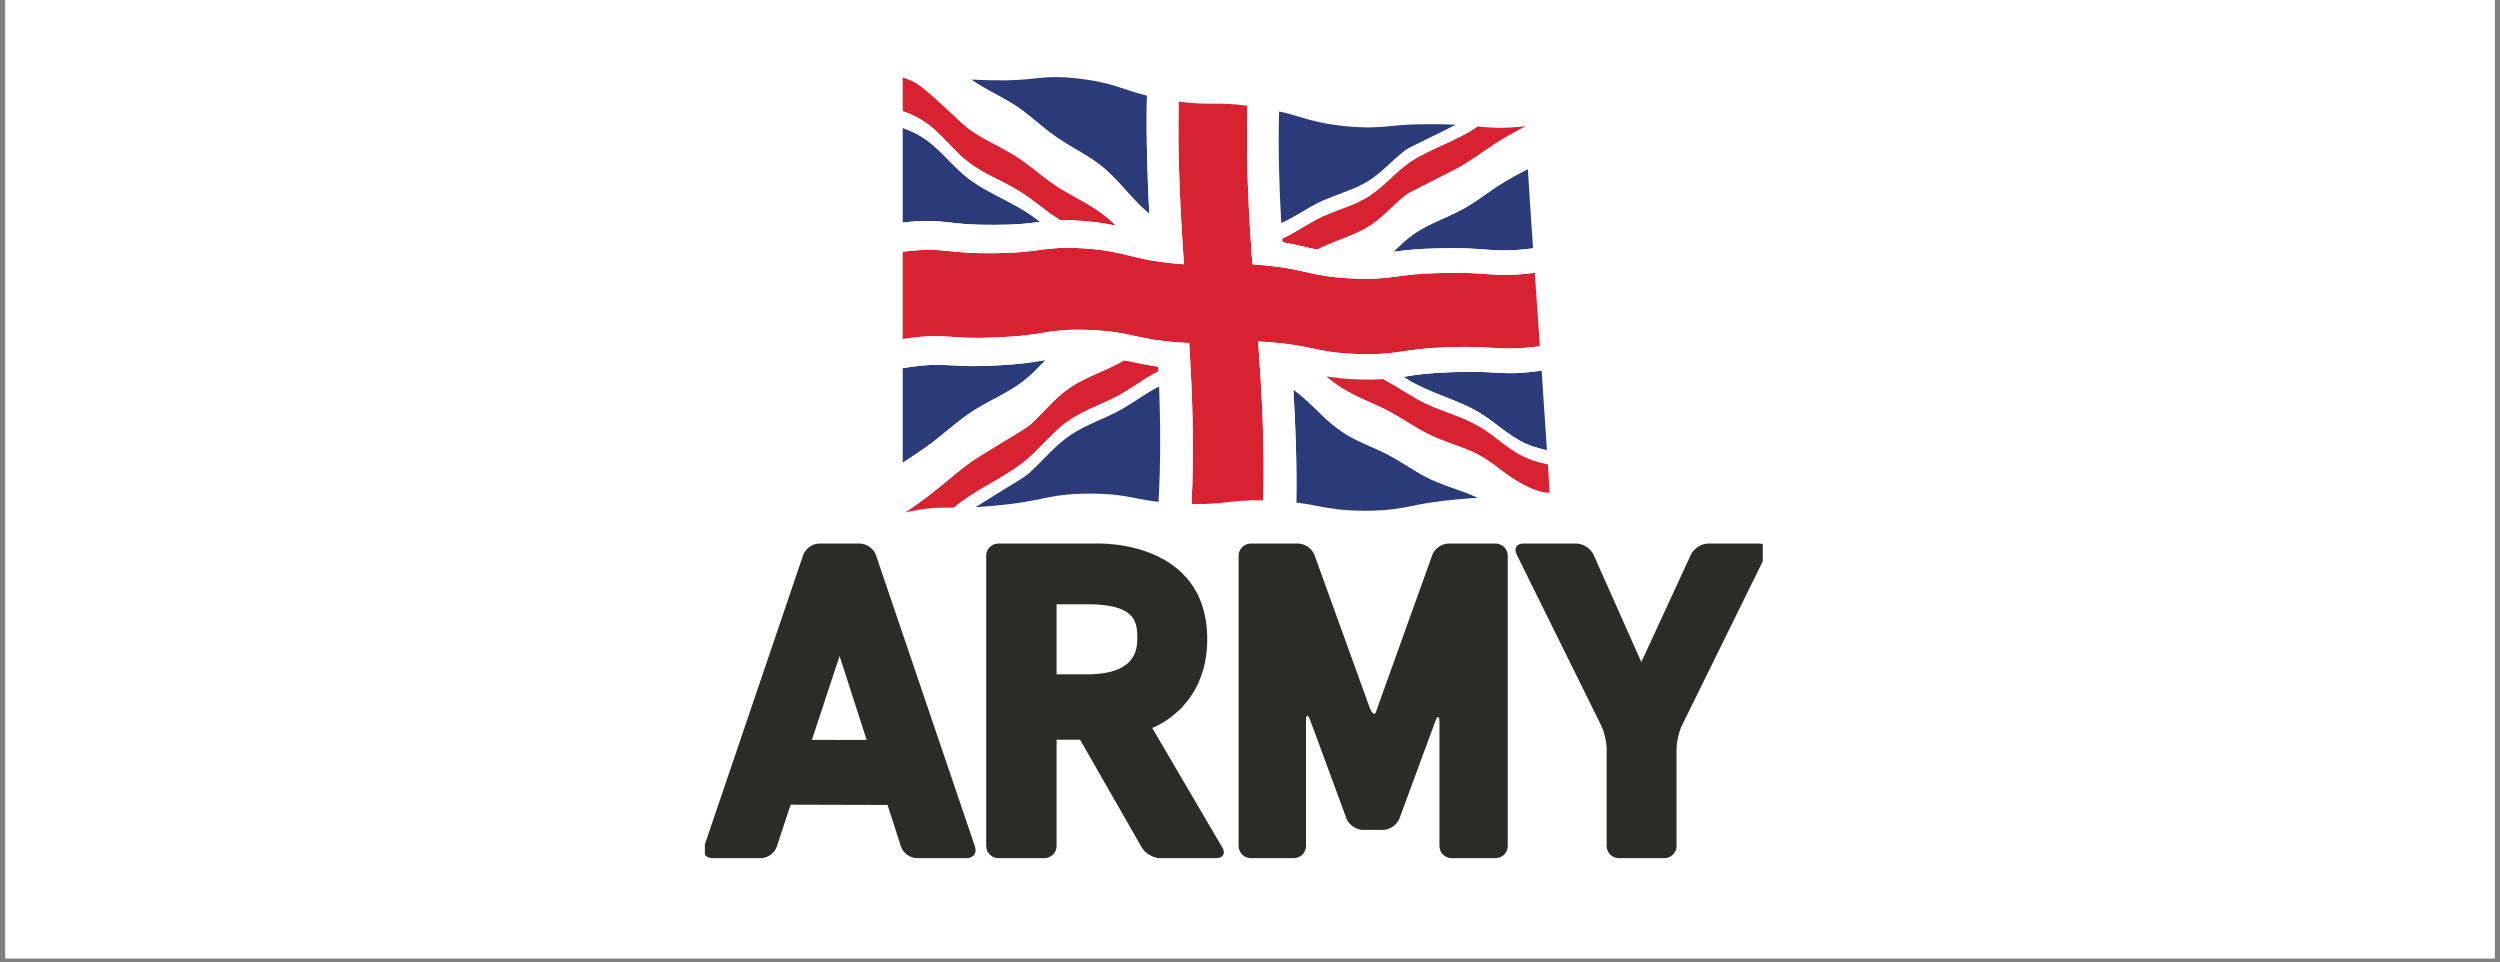 <svg xmlns="http://www.w3.org/2000/svg" xmlns:xlink="http://www.w3.org/1999/xlink" width="200" zoomAndPan="magnify" viewBox="0 0 150 57.75" height="77" preserveAspectRatio="xMidYMid meet" version="1.2"><rect x="0" y="0" width="150" height="57.75" fill="#808080" stroke="none"/><defs><clipPath id="4dbc54f217"><path d="M 0.324 0 L 149.676 0 L 149.676 57.5 L 0.324 57.5 Z M 0.324 0 "/></clipPath><clipPath id="a52c8229e2"><path d="M 65 51 L 82 51 L 82 51.527 L 65 51.527 Z M 65 51 "/></clipPath><clipPath id="35f941f842"><path d="M 65 4.48 L 82 4.48 L 82 5 L 65 5 Z M 65 4.48 "/></clipPath><clipPath id="2810f5f2a0"><path d="M 74 32 L 91 32 L 91 51.527 L 74 51.527 Z M 74 32 "/></clipPath><clipPath id="3e9593cc32"><path d="M 90 32 L 105.766 32 L 105.766 51.527 L 90 51.527 Z M 90 32 "/></clipPath><clipPath id="e483f2c8b6"><path d="M 59 32 L 74 32 L 74 51.527 L 59 51.527 Z M 59 32 "/></clipPath><clipPath id="b78174012e"><path d="M 42.293 32 L 59 32 L 59 51.527 L 42.293 51.527 Z M 42.293 32 "/></clipPath><clipPath id="218176c803"><path d="M 58 4.48 L 69 4.48 L 69 13 L 58 13 Z M 58 4.48 "/></clipPath><clipPath id="2dfe8a3e6d"><path d="M 54.164 4.629 L 54.164 30.785 C 55.574 30.449 56.293 30.457 56.98 30.457 C 57.668 30.465 58.375 30.469 59.773 30.332 C 61.172 30.199 61.887 30.051 62.578 29.906 C 63.27 29.766 63.988 29.621 65.375 29.617 C 66.762 29.617 67.457 29.754 68.129 29.887 C 68.801 30.016 69.492 30.156 70.867 30.219 C 72.242 30.285 72.949 30.207 73.629 30.133 C 74.312 30.055 75.016 29.977 76.395 30.047 C 77.777 30.109 78.477 30.25 79.156 30.383 C 79.836 30.508 80.539 30.645 81.922 30.645 C 83.309 30.641 84.012 30.496 84.691 30.363 C 85.371 30.223 86.07 30.086 87.453 29.961 C 88.836 29.832 89.543 29.836 90.227 29.84 C 90.91 29.84 91.613 29.836 92.98 29.547 C 92.59 22.957 91.875 14.156 91.531 7.57 C 90.172 7.73 89.48 7.66 88.812 7.602 C 88.141 7.531 87.449 7.461 86.098 7.453 C 84.746 7.438 84.059 7.5 83.398 7.57 C 82.738 7.633 82.055 7.699 80.723 7.57 C 79.391 7.438 78.719 7.234 78.07 7.043 C 77.418 6.848 76.746 6.641 75.422 6.43 C 74.098 6.219 73.418 6.215 72.766 6.219 C 72.113 6.219 71.441 6.223 70.121 6 C 68.801 5.781 68.129 5.555 67.48 5.34 C 66.832 5.125 66.16 4.895 64.824 4.727 C 63.492 4.566 62.812 4.633 62.156 4.699 C 61.5 4.773 60.824 4.844 59.496 4.816 C 58.168 4.797 57.492 4.707 56.836 4.617 C 56.461 4.574 56.078 4.527 55.574 4.527 C 55.191 4.527 54.738 4.555 54.164 4.629 "/></clipPath><clipPath id="621904f4ed"><path d="M 54 21 L 63 21 L 63 28 L 54 28 Z M 54 21 "/></clipPath><clipPath id="042b3d5c67"><path d="M 54.164 4.629 L 54.164 30.785 C 55.574 30.449 56.293 30.457 56.98 30.457 C 57.668 30.465 58.375 30.469 59.773 30.332 C 61.172 30.199 61.887 30.051 62.578 29.906 C 63.27 29.766 63.988 29.621 65.375 29.617 C 66.762 29.617 67.457 29.754 68.129 29.887 C 68.801 30.016 69.492 30.156 70.867 30.219 C 72.242 30.285 72.949 30.207 73.629 30.133 C 74.312 30.055 75.016 29.977 76.395 30.047 C 77.777 30.109 78.477 30.25 79.156 30.383 C 79.836 30.508 80.539 30.645 81.922 30.645 C 83.309 30.641 84.012 30.496 84.691 30.363 C 85.371 30.223 86.07 30.086 87.453 29.961 C 88.836 29.832 89.543 29.836 90.227 29.84 C 90.91 29.84 91.613 29.836 92.98 29.547 C 92.59 22.957 91.875 14.156 91.531 7.57 C 90.172 7.73 89.48 7.66 88.812 7.602 C 88.141 7.531 87.449 7.461 86.098 7.453 C 84.746 7.438 84.059 7.5 83.398 7.57 C 82.738 7.633 82.055 7.699 80.723 7.57 C 79.391 7.438 78.719 7.234 78.07 7.043 C 77.418 6.848 76.746 6.641 75.422 6.43 C 74.098 6.219 73.418 6.215 72.766 6.219 C 72.113 6.219 71.441 6.223 70.121 6 C 68.801 5.781 68.129 5.555 67.48 5.34 C 66.832 5.125 66.16 4.895 64.824 4.727 C 63.492 4.566 62.812 4.633 62.156 4.699 C 61.5 4.773 60.824 4.844 59.496 4.816 C 58.168 4.797 57.492 4.707 56.836 4.617 C 56.461 4.574 56.078 4.527 55.574 4.527 C 55.191 4.527 54.738 4.555 54.164 4.629 "/></clipPath><clipPath id="4f1e21f47b"><path d="M 54 7 L 63 7 L 63 14 L 54 14 Z M 54 7 "/></clipPath><clipPath id="c2647e0de5"><path d="M 54.164 4.629 L 54.164 30.785 C 55.574 30.449 56.293 30.457 56.98 30.457 C 57.668 30.465 58.375 30.469 59.773 30.332 C 61.172 30.199 61.887 30.051 62.578 29.906 C 63.27 29.766 63.988 29.621 65.375 29.617 C 66.762 29.617 67.457 29.754 68.129 29.887 C 68.801 30.016 69.492 30.156 70.867 30.219 C 72.242 30.285 72.949 30.207 73.629 30.133 C 74.312 30.055 75.016 29.977 76.395 30.047 C 77.777 30.109 78.477 30.25 79.156 30.383 C 79.836 30.508 80.539 30.645 81.922 30.645 C 83.309 30.641 84.012 30.496 84.691 30.363 C 85.371 30.223 86.07 30.086 87.453 29.961 C 88.836 29.832 89.543 29.836 90.227 29.84 C 90.91 29.84 91.613 29.836 92.98 29.547 C 92.59 22.957 91.875 14.156 91.531 7.57 C 90.172 7.73 89.48 7.66 88.812 7.602 C 88.141 7.531 87.449 7.461 86.098 7.453 C 84.746 7.438 84.059 7.5 83.398 7.57 C 82.738 7.633 82.055 7.699 80.723 7.57 C 79.391 7.438 78.719 7.234 78.07 7.043 C 77.418 6.848 76.746 6.641 75.422 6.43 C 74.098 6.219 73.418 6.215 72.766 6.219 C 72.113 6.219 71.441 6.223 70.121 6 C 68.801 5.781 68.129 5.555 67.48 5.34 C 66.832 5.125 66.16 4.895 64.824 4.727 C 63.492 4.566 62.812 4.633 62.156 4.699 C 61.5 4.773 60.824 4.844 59.496 4.816 C 58.168 4.797 57.492 4.707 56.836 4.617 C 56.461 4.574 56.078 4.527 55.574 4.527 C 55.191 4.527 54.738 4.555 54.164 4.629 "/></clipPath><clipPath id="214d3c5938"><path d="M 84 22 L 93 22 L 93 28 L 84 28 Z M 84 22 "/></clipPath><clipPath id="9603555967"><path d="M 54.164 4.629 L 54.164 30.785 C 55.574 30.449 56.293 30.457 56.98 30.457 C 57.668 30.465 58.375 30.469 59.773 30.332 C 61.172 30.199 61.887 30.051 62.578 29.906 C 63.27 29.766 63.988 29.621 65.375 29.617 C 66.762 29.617 67.457 29.754 68.129 29.887 C 68.801 30.016 69.492 30.156 70.867 30.219 C 72.242 30.285 72.949 30.207 73.629 30.133 C 74.312 30.055 75.016 29.977 76.395 30.047 C 77.777 30.109 78.477 30.25 79.156 30.383 C 79.836 30.508 80.539 30.645 81.922 30.645 C 83.309 30.641 84.012 30.496 84.691 30.363 C 85.371 30.223 86.07 30.086 87.453 29.961 C 88.836 29.832 89.543 29.836 90.227 29.84 C 90.91 29.84 91.613 29.836 92.98 29.547 C 92.59 22.957 91.875 14.156 91.531 7.57 C 90.172 7.73 89.48 7.66 88.812 7.602 C 88.141 7.531 87.449 7.461 86.098 7.453 C 84.746 7.438 84.059 7.5 83.398 7.57 C 82.738 7.633 82.055 7.699 80.723 7.57 C 79.391 7.438 78.719 7.234 78.07 7.043 C 77.418 6.848 76.746 6.641 75.422 6.43 C 74.098 6.219 73.418 6.215 72.766 6.219 C 72.113 6.219 71.441 6.223 70.121 6 C 68.801 5.781 68.129 5.555 67.48 5.34 C 66.832 5.125 66.16 4.895 64.824 4.727 C 63.492 4.566 62.812 4.633 62.156 4.699 C 61.5 4.773 60.824 4.844 59.496 4.816 C 58.168 4.797 57.492 4.707 56.836 4.617 C 56.461 4.574 56.078 4.527 55.574 4.527 C 55.191 4.527 54.738 4.555 54.164 4.629 "/></clipPath><clipPath id="4e46abbb6c"><path d="M 83 10 L 92 10 L 92 16 L 83 16 Z M 83 10 "/></clipPath><clipPath id="478e50dea2"><path d="M 54.164 4.629 L 54.164 30.785 C 55.574 30.449 56.293 30.457 56.98 30.457 C 57.668 30.465 58.375 30.469 59.773 30.332 C 61.172 30.199 61.887 30.051 62.578 29.906 C 63.27 29.766 63.988 29.621 65.375 29.617 C 66.762 29.617 67.457 29.754 68.129 29.887 C 68.801 30.016 69.492 30.156 70.867 30.219 C 72.242 30.285 72.949 30.207 73.629 30.133 C 74.312 30.055 75.016 29.977 76.395 30.047 C 77.777 30.109 78.477 30.25 79.156 30.383 C 79.836 30.508 80.539 30.645 81.922 30.645 C 83.309 30.641 84.012 30.496 84.691 30.363 C 85.371 30.223 86.07 30.086 87.453 29.961 C 88.836 29.832 89.543 29.836 90.227 29.84 C 90.91 29.84 91.613 29.836 92.98 29.547 C 92.59 22.957 91.875 14.156 91.531 7.57 C 90.172 7.73 89.48 7.66 88.812 7.602 C 88.141 7.531 87.449 7.461 86.098 7.453 C 84.746 7.438 84.059 7.5 83.398 7.57 C 82.738 7.633 82.055 7.699 80.723 7.57 C 79.391 7.438 78.719 7.234 78.07 7.043 C 77.418 6.848 76.746 6.641 75.422 6.43 C 74.098 6.219 73.418 6.215 72.766 6.219 C 72.113 6.219 71.441 6.223 70.121 6 C 68.801 5.781 68.129 5.555 67.48 5.34 C 66.832 5.125 66.16 4.895 64.824 4.727 C 63.492 4.566 62.812 4.633 62.156 4.699 C 61.5 4.773 60.824 4.844 59.496 4.816 C 58.168 4.797 57.492 4.707 56.836 4.617 C 56.461 4.574 56.078 4.527 55.574 4.527 C 55.191 4.527 54.738 4.555 54.164 4.629 "/></clipPath><clipPath id="4c75b67370"><path d="M 77 23 L 89 23 L 89 30.82 L 77 30.82 Z M 77 23 "/></clipPath><clipPath id="cb3abf29e4"><path d="M 54.164 4.629 L 54.164 30.785 C 55.574 30.449 56.293 30.457 56.98 30.457 C 57.668 30.465 58.375 30.469 59.773 30.332 C 61.172 30.199 61.887 30.051 62.578 29.906 C 63.27 29.766 63.988 29.621 65.375 29.617 C 66.762 29.617 67.457 29.754 68.129 29.887 C 68.801 30.016 69.492 30.156 70.867 30.219 C 72.242 30.285 72.949 30.207 73.629 30.133 C 74.312 30.055 75.016 29.977 76.395 30.047 C 77.777 30.109 78.477 30.25 79.156 30.383 C 79.836 30.508 80.539 30.645 81.922 30.645 C 83.309 30.641 84.012 30.496 84.691 30.363 C 85.371 30.223 86.07 30.086 87.453 29.961 C 88.836 29.832 89.543 29.836 90.227 29.84 C 90.91 29.84 91.613 29.836 92.98 29.547 C 92.59 22.957 91.875 14.156 91.531 7.57 C 90.172 7.73 89.48 7.66 88.812 7.602 C 88.141 7.531 87.449 7.461 86.098 7.453 C 84.746 7.438 84.059 7.5 83.398 7.57 C 82.738 7.633 82.055 7.699 80.723 7.57 C 79.391 7.438 78.719 7.234 78.07 7.043 C 77.418 6.848 76.746 6.641 75.422 6.43 C 74.098 6.219 73.418 6.215 72.766 6.219 C 72.113 6.219 71.441 6.223 70.121 6 C 68.801 5.781 68.129 5.555 67.48 5.34 C 66.832 5.125 66.16 4.895 64.824 4.727 C 63.492 4.566 62.812 4.633 62.156 4.699 C 61.5 4.773 60.824 4.844 59.496 4.816 C 58.168 4.797 57.492 4.707 56.836 4.617 C 56.461 4.574 56.078 4.527 55.574 4.527 C 55.191 4.527 54.738 4.555 54.164 4.629 "/></clipPath><clipPath id="3d39763b30"><path d="M 54 6 L 93 6 L 93 30.82 L 54 30.82 Z M 54 6 "/></clipPath><clipPath id="5f7b346d07"><path d="M 54.164 4.629 L 54.164 30.785 C 55.574 30.449 56.293 30.457 56.98 30.457 C 57.668 30.465 58.375 30.469 59.773 30.332 C 61.172 30.199 61.887 30.051 62.578 29.906 C 63.27 29.766 63.988 29.621 65.375 29.617 C 66.762 29.617 67.457 29.754 68.129 29.887 C 68.801 30.016 69.492 30.156 70.867 30.219 C 72.242 30.285 72.949 30.207 73.629 30.133 C 74.312 30.055 75.016 29.977 76.395 30.047 C 77.777 30.109 78.477 30.25 79.156 30.383 C 79.836 30.508 80.539 30.645 81.922 30.645 C 83.309 30.641 84.012 30.496 84.691 30.363 C 85.371 30.223 86.07 30.086 87.453 29.961 C 88.836 29.832 89.543 29.836 90.227 29.84 C 90.91 29.84 91.613 29.836 92.98 29.547 C 92.59 22.957 91.875 14.156 91.531 7.57 C 90.172 7.73 89.48 7.66 88.812 7.602 C 88.141 7.531 87.449 7.461 86.098 7.453 C 84.746 7.438 84.059 7.5 83.398 7.57 C 82.738 7.633 82.055 7.699 80.723 7.57 C 79.391 7.438 78.719 7.234 78.07 7.043 C 77.418 6.848 76.746 6.641 75.422 6.43 C 74.098 6.219 73.418 6.215 72.766 6.219 C 72.113 6.219 71.441 6.223 70.121 6 C 68.801 5.781 68.129 5.555 67.48 5.34 C 66.832 5.125 66.16 4.895 64.824 4.727 C 63.492 4.566 62.812 4.633 62.156 4.699 C 61.5 4.773 60.824 4.844 59.496 4.816 C 58.168 4.797 57.492 4.707 56.836 4.617 C 56.461 4.574 56.078 4.527 55.574 4.527 C 55.191 4.527 54.738 4.555 54.164 4.629 "/></clipPath><clipPath id="2270a6bf92"><path d="M 54 4.48 L 67 4.48 L 67 14 L 54 14 Z M 54 4.48 "/></clipPath><clipPath id="d046a5607e"><path d="M 54.164 4.629 L 54.164 30.785 C 55.574 30.449 56.293 30.457 56.98 30.457 C 57.668 30.465 58.375 30.469 59.773 30.332 C 61.172 30.199 61.887 30.051 62.578 29.906 C 63.27 29.766 63.988 29.621 65.375 29.617 C 66.762 29.617 67.457 29.754 68.129 29.887 C 68.801 30.016 69.492 30.156 70.867 30.219 C 72.242 30.285 72.949 30.207 73.629 30.133 C 74.312 30.055 75.016 29.977 76.395 30.047 C 77.777 30.109 78.477 30.25 79.156 30.383 C 79.836 30.508 80.539 30.645 81.922 30.645 C 83.309 30.641 84.012 30.496 84.691 30.363 C 85.371 30.223 86.07 30.086 87.453 29.961 C 88.836 29.832 89.543 29.836 90.227 29.84 C 90.91 29.84 91.613 29.836 92.98 29.547 C 92.59 22.957 91.875 14.156 91.531 7.57 C 90.172 7.73 89.48 7.66 88.812 7.602 C 88.141 7.531 87.449 7.461 86.098 7.453 C 84.746 7.438 84.059 7.5 83.398 7.57 C 82.738 7.633 82.055 7.699 80.723 7.57 C 79.391 7.438 78.719 7.234 78.07 7.043 C 77.418 6.848 76.746 6.641 75.422 6.43 C 74.098 6.219 73.418 6.215 72.766 6.219 C 72.113 6.219 71.441 6.223 70.121 6 C 68.801 5.781 68.129 5.555 67.48 5.34 C 66.832 5.125 66.16 4.895 64.824 4.727 C 63.492 4.566 62.812 4.633 62.156 4.699 C 61.5 4.773 60.824 4.844 59.496 4.816 C 58.168 4.797 57.492 4.707 56.836 4.617 C 56.461 4.574 56.078 4.527 55.574 4.527 C 55.191 4.527 54.738 4.555 54.164 4.629 "/></clipPath><clipPath id="a80e7dc845"><path d="M 54 4.48 L 72 4.48 L 72 16 L 54 16 Z M 54 4.48 "/></clipPath><clipPath id="a228b16682"><path d="M 54.164 4.629 L 54.164 30.785 C 55.574 30.449 56.293 30.457 56.98 30.457 C 57.668 30.465 58.375 30.469 59.773 30.332 C 61.172 30.199 61.887 30.051 62.578 29.906 C 63.27 29.766 63.988 29.621 65.375 29.617 C 66.762 29.617 67.457 29.754 68.129 29.887 C 68.801 30.016 69.492 30.156 70.867 30.219 C 72.242 30.285 72.949 30.207 73.629 30.133 C 74.312 30.055 75.016 29.977 76.395 30.047 C 77.777 30.109 78.477 30.25 79.156 30.383 C 79.836 30.508 80.539 30.645 81.922 30.645 C 83.309 30.641 84.012 30.496 84.691 30.363 C 85.371 30.223 86.07 30.086 87.453 29.961 C 88.836 29.832 89.543 29.836 90.227 29.84 C 90.91 29.84 91.613 29.836 92.98 29.547 C 92.59 22.957 91.875 14.156 91.531 7.57 C 90.172 7.73 89.48 7.66 88.812 7.602 C 88.141 7.531 87.449 7.461 86.098 7.453 C 84.746 7.438 84.059 7.5 83.398 7.57 C 82.738 7.633 82.055 7.699 80.723 7.57 C 79.391 7.438 78.719 7.234 78.07 7.043 C 77.418 6.848 76.746 6.641 75.422 6.43 C 74.098 6.219 73.418 6.215 72.766 6.219 C 72.113 6.219 71.441 6.223 70.121 6 C 68.801 5.781 68.129 5.555 67.48 5.34 C 66.832 5.125 66.16 4.895 64.824 4.727 C 63.492 4.566 62.812 4.633 62.156 4.699 C 61.5 4.773 60.824 4.844 59.496 4.816 C 58.168 4.797 57.492 4.707 56.836 4.617 C 56.461 4.574 56.078 4.527 55.574 4.527 C 55.191 4.527 54.738 4.555 54.164 4.629 "/></clipPath><clipPath id="08b411a966"><path d="M 75 20 L 93 20 L 93 30.82 L 75 30.82 Z M 75 20 "/></clipPath><clipPath id="a5db90ea7e"><path d="M 54.164 4.629 L 54.164 30.785 C 55.574 30.449 56.293 30.457 56.98 30.457 C 57.668 30.465 58.375 30.469 59.773 30.332 C 61.172 30.199 61.887 30.051 62.578 29.906 C 63.27 29.766 63.988 29.621 65.375 29.617 C 66.762 29.617 67.457 29.754 68.129 29.887 C 68.801 30.016 69.492 30.156 70.867 30.219 C 72.242 30.285 72.949 30.207 73.629 30.133 C 74.312 30.055 75.016 29.977 76.395 30.047 C 77.777 30.109 78.477 30.25 79.156 30.383 C 79.836 30.508 80.539 30.645 81.922 30.645 C 83.309 30.641 84.012 30.496 84.691 30.363 C 85.371 30.223 86.07 30.086 87.453 29.961 C 88.836 29.832 89.543 29.836 90.227 29.84 C 90.91 29.84 91.613 29.836 92.98 29.547 C 92.59 22.957 91.875 14.156 91.531 7.57 C 90.172 7.73 89.48 7.66 88.812 7.602 C 88.141 7.531 87.449 7.461 86.098 7.453 C 84.746 7.438 84.059 7.5 83.398 7.57 C 82.738 7.633 82.055 7.699 80.723 7.57 C 79.391 7.438 78.719 7.234 78.07 7.043 C 77.418 6.848 76.746 6.641 75.422 6.43 C 74.098 6.219 73.418 6.215 72.766 6.219 C 72.113 6.219 71.441 6.223 70.121 6 C 68.801 5.781 68.129 5.555 67.48 5.34 C 66.832 5.125 66.16 4.895 64.824 4.727 C 63.492 4.566 62.812 4.633 62.156 4.699 C 61.5 4.773 60.824 4.844 59.496 4.816 C 58.168 4.797 57.492 4.707 56.836 4.617 C 56.461 4.574 56.078 4.527 55.574 4.527 C 55.191 4.527 54.738 4.555 54.164 4.629 "/></clipPath><clipPath id="0f616a4565"><path d="M 76 7 L 92 7 L 92 15 L 76 15 Z M 76 7 "/></clipPath><clipPath id="69e43bd95f"><path d="M 54.164 4.629 L 54.164 30.785 C 55.574 30.449 56.293 30.457 56.98 30.457 C 57.668 30.465 58.375 30.469 59.773 30.332 C 61.172 30.199 61.887 30.051 62.578 29.906 C 63.27 29.766 63.988 29.621 65.375 29.617 C 66.762 29.617 67.457 29.754 68.129 29.887 C 68.801 30.016 69.492 30.156 70.867 30.219 C 72.242 30.285 72.949 30.207 73.629 30.133 C 74.312 30.055 75.016 29.977 76.395 30.047 C 77.777 30.109 78.477 30.25 79.156 30.383 C 79.836 30.508 80.539 30.645 81.922 30.645 C 83.309 30.641 84.012 30.496 84.691 30.363 C 85.371 30.223 86.07 30.086 87.453 29.961 C 88.836 29.832 89.543 29.836 90.227 29.84 C 90.91 29.84 91.613 29.836 92.98 29.547 C 92.59 22.957 91.875 14.156 91.531 7.57 C 90.172 7.73 89.48 7.66 88.812 7.602 C 88.141 7.531 87.449 7.461 86.098 7.453 C 84.746 7.438 84.059 7.5 83.398 7.57 C 82.738 7.633 82.055 7.699 80.723 7.57 C 79.391 7.438 78.719 7.234 78.07 7.043 C 77.418 6.848 76.746 6.641 75.422 6.43 C 74.098 6.219 73.418 6.215 72.766 6.219 C 72.113 6.219 71.441 6.223 70.121 6 C 68.801 5.781 68.129 5.555 67.48 5.34 C 66.832 5.125 66.16 4.895 64.824 4.727 C 63.492 4.566 62.812 4.633 62.156 4.699 C 61.5 4.773 60.824 4.844 59.496 4.816 C 58.168 4.797 57.492 4.707 56.836 4.617 C 56.461 4.574 56.078 4.527 55.574 4.527 C 55.191 4.527 54.738 4.555 54.164 4.629 "/></clipPath><clipPath id="f8f1575895"><path d="M 74 6 L 93 6 L 93 17 L 74 17 Z M 74 6 "/></clipPath><clipPath id="145b6d6c4d"><path d="M 54.164 4.629 L 54.164 30.785 C 55.574 30.449 56.293 30.457 56.98 30.457 C 57.668 30.465 58.375 30.469 59.773 30.332 C 61.172 30.199 61.887 30.051 62.578 29.906 C 63.27 29.766 63.988 29.621 65.375 29.617 C 66.762 29.617 67.457 29.754 68.129 29.887 C 68.801 30.016 69.492 30.156 70.867 30.219 C 72.242 30.285 72.949 30.207 73.629 30.133 C 74.312 30.055 75.016 29.977 76.395 30.047 C 77.777 30.109 78.477 30.25 79.156 30.383 C 79.836 30.508 80.539 30.645 81.922 30.645 C 83.309 30.641 84.012 30.496 84.691 30.363 C 85.371 30.223 86.07 30.086 87.453 29.961 C 88.836 29.832 89.543 29.836 90.227 29.84 C 90.91 29.84 91.613 29.836 92.98 29.547 C 92.59 22.957 91.875 14.156 91.531 7.57 C 90.172 7.73 89.48 7.66 88.812 7.602 C 88.141 7.531 87.449 7.461 86.098 7.453 C 84.746 7.438 84.059 7.5 83.398 7.57 C 82.738 7.633 82.055 7.699 80.723 7.57 C 79.391 7.438 78.719 7.234 78.07 7.043 C 77.418 6.848 76.746 6.641 75.422 6.43 C 74.098 6.219 73.418 6.215 72.766 6.219 C 72.113 6.219 71.441 6.223 70.121 6 C 68.801 5.781 68.129 5.555 67.48 5.34 C 66.832 5.125 66.16 4.895 64.824 4.727 C 63.492 4.566 62.812 4.633 62.156 4.699 C 61.5 4.773 60.824 4.844 59.496 4.816 C 58.168 4.797 57.492 4.707 56.836 4.617 C 56.461 4.574 56.078 4.527 55.574 4.527 C 55.191 4.527 54.738 4.555 54.164 4.629 "/></clipPath><clipPath id="8f6e94f4a3"><path d="M 54 21 L 70 21 L 70 30.82 L 54 30.82 Z M 54 21 "/></clipPath><clipPath id="ae20345f03"><path d="M 54.164 4.629 L 54.164 30.785 C 55.574 30.449 56.293 30.457 56.98 30.457 C 57.668 30.465 58.375 30.469 59.773 30.332 C 61.172 30.199 61.887 30.051 62.578 29.906 C 63.27 29.766 63.988 29.621 65.375 29.617 C 66.762 29.617 67.457 29.754 68.129 29.887 C 68.801 30.016 69.492 30.156 70.867 30.219 C 72.242 30.285 72.949 30.207 73.629 30.133 C 74.312 30.055 75.016 29.977 76.395 30.047 C 77.777 30.109 78.477 30.25 79.156 30.383 C 79.836 30.508 80.539 30.645 81.922 30.645 C 83.309 30.641 84.012 30.496 84.691 30.363 C 85.371 30.223 86.07 30.086 87.453 29.961 C 88.836 29.832 89.543 29.836 90.227 29.84 C 90.91 29.84 91.613 29.836 92.98 29.547 C 92.59 22.957 91.875 14.156 91.531 7.57 C 90.172 7.73 89.48 7.66 88.812 7.602 C 88.141 7.531 87.449 7.461 86.098 7.453 C 84.746 7.438 84.059 7.5 83.398 7.57 C 82.738 7.633 82.055 7.699 80.723 7.57 C 79.391 7.438 78.719 7.234 78.07 7.043 C 77.418 6.848 76.746 6.641 75.422 6.43 C 74.098 6.219 73.418 6.215 72.766 6.219 C 72.113 6.219 71.441 6.223 70.121 6 C 68.801 5.781 68.129 5.555 67.48 5.34 C 66.832 5.125 66.16 4.895 64.824 4.727 C 63.492 4.566 62.812 4.633 62.156 4.699 C 61.5 4.773 60.824 4.844 59.496 4.816 C 58.168 4.797 57.492 4.707 56.836 4.617 C 56.461 4.574 56.078 4.527 55.574 4.527 C 55.191 4.527 54.738 4.555 54.164 4.629 "/></clipPath><clipPath id="30ab5f0ab8"><path d="M 54 19 L 72 19 L 72 30.82 L 54 30.82 Z M 54 19 "/></clipPath><clipPath id="87a4cf699c"><path d="M 54.164 4.629 L 54.164 30.785 C 55.574 30.449 56.293 30.457 56.98 30.457 C 57.668 30.465 58.375 30.469 59.773 30.332 C 61.172 30.199 61.887 30.051 62.578 29.906 C 63.27 29.766 63.988 29.621 65.375 29.617 C 66.762 29.617 67.457 29.754 68.129 29.887 C 68.801 30.016 69.492 30.156 70.867 30.219 C 72.242 30.285 72.949 30.207 73.629 30.133 C 74.312 30.055 75.016 29.977 76.395 30.047 C 77.777 30.109 78.477 30.25 79.156 30.383 C 79.836 30.508 80.539 30.645 81.922 30.645 C 83.309 30.641 84.012 30.496 84.691 30.363 C 85.371 30.223 86.07 30.086 87.453 29.961 C 88.836 29.832 89.543 29.836 90.227 29.84 C 90.91 29.84 91.613 29.836 92.98 29.547 C 92.59 22.957 91.875 14.156 91.531 7.57 C 90.172 7.73 89.48 7.66 88.812 7.602 C 88.141 7.531 87.449 7.461 86.098 7.453 C 84.746 7.438 84.059 7.5 83.398 7.57 C 82.738 7.633 82.055 7.699 80.723 7.57 C 79.391 7.438 78.719 7.234 78.07 7.043 C 77.418 6.848 76.746 6.641 75.422 6.43 C 74.098 6.219 73.418 6.215 72.766 6.219 C 72.113 6.219 71.441 6.223 70.121 6 C 68.801 5.781 68.129 5.555 67.48 5.34 C 66.832 5.125 66.16 4.895 64.824 4.727 C 63.492 4.566 62.812 4.633 62.156 4.699 C 61.5 4.773 60.824 4.844 59.496 4.816 C 58.168 4.797 57.492 4.707 56.836 4.617 C 56.461 4.574 56.078 4.527 55.574 4.527 C 55.191 4.527 54.738 4.555 54.164 4.629 "/></clipPath><clipPath id="15a2f4d795"><path d="M 79 22 L 93 22 L 93 30 L 79 30 Z M 79 22 "/></clipPath><clipPath id="a4b0c8eea8"><path d="M 54.164 4.629 L 54.164 30.785 C 55.574 30.449 56.293 30.457 56.98 30.457 C 57.668 30.465 58.375 30.469 59.773 30.332 C 61.172 30.199 61.887 30.051 62.578 29.906 C 63.27 29.766 63.988 29.621 65.375 29.617 C 66.762 29.617 67.457 29.754 68.129 29.887 C 68.801 30.016 69.492 30.156 70.867 30.219 C 72.242 30.285 72.949 30.207 73.629 30.133 C 74.312 30.055 75.016 29.977 76.395 30.047 C 77.777 30.109 78.477 30.25 79.156 30.383 C 79.836 30.508 80.539 30.645 81.922 30.645 C 83.309 30.641 84.012 30.496 84.691 30.363 C 85.371 30.223 86.07 30.086 87.453 29.961 C 88.836 29.832 89.543 29.836 90.227 29.84 C 90.91 29.84 91.613 29.836 92.98 29.547 C 92.59 22.957 91.875 14.156 91.531 7.57 C 90.172 7.73 89.48 7.66 88.812 7.602 C 88.141 7.531 87.449 7.461 86.098 7.453 C 84.746 7.438 84.059 7.5 83.398 7.57 C 82.738 7.633 82.055 7.699 80.723 7.57 C 79.391 7.438 78.719 7.234 78.07 7.043 C 77.418 6.848 76.746 6.641 75.422 6.43 C 74.098 6.219 73.418 6.215 72.766 6.219 C 72.113 6.219 71.441 6.223 70.121 6 C 68.801 5.781 68.129 5.555 67.48 5.34 C 66.832 5.125 66.16 4.895 64.824 4.727 C 63.492 4.566 62.812 4.633 62.156 4.699 C 61.5 4.773 60.824 4.844 59.496 4.816 C 58.168 4.797 57.492 4.707 56.836 4.617 C 56.461 4.574 56.078 4.527 55.574 4.527 C 55.191 4.527 54.738 4.555 54.164 4.629 "/></clipPath></defs><g id="51ce98bd7c"><g clip-rule="nonzero" clip-path="url(#4dbc54f217)"><path style=" stroke:none;fill-rule:nonzero;fill:#ffffff;fill-opacity:1;" d="M 0.324 0 L 149.676 0 L 149.676 57.5 L 0.324 57.5 Z M 0.324 0 "/><path style=" stroke:none;fill-rule:nonzero;fill:#ffffff;fill-opacity:1;" d="M 0.324 0 L 149.676 0 L 149.676 57.5 L 0.324 57.5 Z M 0.324 0 "/></g><g clip-rule="nonzero" clip-path="url(#a52c8229e2)"><path style=" stroke:none;fill-rule:nonzero;fill:#2b2b2a;fill-opacity:1;" d="M 71.969 63.449 L 73.625 58.418 L 75.25 63.457 Z M 81.754 69.855 L 75.809 52.359 C 75.68 51.98 75.246 51.668 74.844 51.668 L 72.406 51.668 C 72.004 51.668 71.57 51.98 71.441 52.359 L 65.496 69.855 C 65.367 70.234 65.594 70.543 65.992 70.543 L 68.914 70.543 C 69.316 70.543 69.742 70.23 69.863 69.852 L 70.691 67.336 L 76.508 67.352 L 77.312 69.852 C 77.434 70.23 77.859 70.543 78.262 70.543 L 81.258 70.543 C 81.66 70.543 81.883 70.234 81.754 69.855 "/></g><g clip-rule="nonzero" clip-path="url(#35f941f842)"><path style=" stroke:none;fill-rule:nonzero;fill:#2b2b2a;fill-opacity:1;" d="M 71.969 -2.746 L 73.625 -7.777 L 75.25 -2.738 Z M 81.754 3.66 L 75.809 -13.836 C 75.68 -14.215 75.246 -14.523 74.844 -14.523 L 72.406 -14.523 C 72.004 -14.523 71.57 -14.215 71.441 -13.836 L 65.496 3.66 C 65.367 4.039 65.594 4.352 65.992 4.352 L 68.914 4.352 C 69.316 4.352 69.742 4.039 69.863 3.656 L 70.691 1.145 L 76.508 1.16 L 77.312 3.656 C 77.434 4.039 77.859 4.352 78.262 4.352 L 81.258 4.352 C 81.66 4.352 81.883 4.039 81.754 3.66 "/></g><g clip-rule="nonzero" clip-path="url(#2810f5f2a0)"><path style=" stroke:none;fill-rule:nonzero;fill:#2b2b2a;fill-opacity:1;" d="M 90.465 50.758 C 90.465 51.16 90.137 51.488 89.734 51.488 L 87.098 51.488 C 86.699 51.488 86.367 51.16 86.367 50.758 L 86.367 43.324 C 86.367 42.926 86.254 42.902 86.117 43.281 L 83.965 49.113 C 83.828 49.488 83.387 49.793 82.984 49.793 L 81.77 49.793 C 81.371 49.793 80.926 49.488 80.789 49.113 L 78.613 43.211 C 78.473 42.836 78.359 42.855 78.359 43.254 L 78.359 50.758 C 78.359 51.16 78.031 51.488 77.633 51.488 L 75.047 51.488 C 74.648 51.488 74.316 51.16 74.316 50.758 L 74.316 33.34 C 74.316 32.938 74.648 32.613 75.047 32.613 L 77.891 32.613 C 78.293 32.613 78.73 32.918 78.867 33.297 L 82.172 42.438 C 82.309 42.812 82.48 42.941 82.555 42.727 C 82.629 42.508 82.801 42.023 82.938 41.648 L 85.938 33.297 C 86.074 32.918 86.512 32.613 86.914 32.613 L 89.734 32.613 C 90.137 32.613 90.465 32.938 90.465 33.34 Z M 90.465 50.758 "/></g><g clip-rule="nonzero" clip-path="url(#3e9593cc32)"><path style=" stroke:none;fill-rule:nonzero;fill:#2b2b2a;fill-opacity:1;" d="M 98.48 39.723 L 101.457 33.273 C 101.625 32.91 102.09 32.613 102.492 32.613 L 105.559 32.613 C 105.961 32.613 106.145 32.906 105.969 33.266 L 100.914 43.531 C 100.738 43.891 100.594 44.512 100.594 44.91 L 100.594 50.758 C 100.594 51.16 100.266 51.488 99.863 51.488 L 97.129 51.488 C 96.727 51.488 96.398 51.16 96.398 50.758 L 96.398 44.914 C 96.398 44.512 96.254 43.891 96.074 43.535 L 90.996 33.262 C 90.816 32.906 91 32.613 91.402 32.613 L 94.578 32.613 C 94.98 32.613 95.445 32.91 95.609 33.273 Z M 98.48 39.723 "/></g><g clip-rule="nonzero" clip-path="url(#e483f2c8b6)"><path style=" stroke:none;fill-rule:nonzero;fill:#2b2b2a;fill-opacity:1;" d="M 63.395 40.461 L 65.199 40.461 C 68.238 40.461 68.238 38.895 68.238 38.227 C 68.238 37.188 68.004 36.254 65.199 36.254 L 63.395 36.254 Z M 65.883 32.613 C 65.883 32.613 72.434 32.379 72.434 38.355 C 72.434 42.508 69.133 43.676 69.133 43.676 L 73.344 50.859 C 73.547 51.203 73.387 51.488 72.984 51.488 L 69.605 51.488 C 69.203 51.488 68.711 51.203 68.512 50.855 L 64.805 44.383 L 63.395 44.383 L 63.395 50.758 C 63.395 51.16 63.066 51.488 62.668 51.488 L 59.902 51.488 C 59.5 51.488 59.172 51.16 59.172 50.758 L 59.172 33.34 C 59.172 32.938 59.5 32.613 59.902 32.613 Z M 65.883 32.613 "/></g><g clip-rule="nonzero" clip-path="url(#b78174012e)"><path style=" stroke:none;fill-rule:nonzero;fill:#2b2b2a;fill-opacity:1;" d="M 48.715 44.391 L 50.375 39.359 L 52 44.398 Z M 58.5 50.797 L 52.555 33.301 C 52.426 32.922 51.992 32.613 51.594 32.613 L 49.152 32.613 C 48.754 32.613 48.32 32.922 48.191 33.301 L 42.246 50.797 C 42.117 51.176 42.34 51.488 42.742 51.488 L 45.66 51.488 C 46.062 51.488 46.488 51.176 46.609 50.793 L 47.438 48.281 L 53.254 48.297 L 54.059 50.793 C 54.18 51.176 54.605 51.488 55.008 51.488 L 58.008 51.488 C 58.406 51.488 58.629 51.176 58.5 50.797 "/></g><g clip-rule="nonzero" clip-path="url(#218176c803)"><g clip-rule="nonzero" clip-path="url(#2dfe8a3e6d)"><path style=" stroke:none;fill-rule:nonzero;fill:#2b3a79;fill-opacity:1;" d="M 68.957 12.828 C 68.84 10.527 68.766 8.184 68.816 5.738 C 68.273 5.605 67.871 5.469 67.48 5.34 C 66.832 5.125 66.16 4.895 64.824 4.727 C 63.492 4.566 62.812 4.633 62.156 4.699 C 61.5 4.773 60.824 4.844 59.496 4.816 C 59.008 4.809 58.609 4.793 58.266 4.77 C 59.199 5.438 60.324 5.879 61.281 6.578 C 61.977 7.086 62.605 7.68 63.32 8.184 C 63.402 8.238 63.508 8.312 63.59 8.367 C 64.469 8.953 65.449 9.422 66.258 10.102 C 67.262 10.949 67.941 12.004 68.957 12.828 "/></g></g><g clip-rule="nonzero" clip-path="url(#621904f4ed)"><g clip-rule="nonzero" clip-path="url(#042b3d5c67)"><path style=" stroke:none;fill-rule:nonzero;fill:#2b3a79;fill-opacity:1;" d="M 54.164 27.766 C 54.449 27.578 55.035 27.199 55.605 26.793 C 55.648 26.758 55.707 26.719 55.75 26.688 C 56.527 26.113 57.211 25.488 57.957 24.945 C 58.918 24.246 60.039 23.789 60.977 23.172 C 61.719 22.68 62.215 22.152 62.73 21.598 C 62.707 21.602 62.684 21.605 62.66 21.613 C 61.984 21.73 61.285 21.848 59.887 21.922 C 58.488 22 57.762 21.961 57.059 21.918 C 56.355 21.883 55.625 21.84 54.164 22.09 L 54.164 27.766 "/></g></g><g clip-rule="nonzero" clip-path="url(#4f1e21f47b)"><g clip-rule="nonzero" clip-path="url(#c2647e0de5)"><path style=" stroke:none;fill-rule:nonzero;fill:#2b3a79;fill-opacity:1;" d="M 54.164 13.355 C 55.562 13.188 56.258 13.27 56.938 13.344 C 57.609 13.422 58.309 13.5 59.66 13.492 C 61.008 13.492 61.684 13.406 62.336 13.32 L 62.406 13.312 C 62.305 13.234 62.203 13.156 62.102 13.078 C 60.898 12.176 59.406 11.66 58.223 10.801 C 57.145 10.016 56.445 8.941 55.348 8.238 C 54.871 7.934 54.375 7.754 54.164 7.68 L 54.164 13.355 "/></g></g><g clip-rule="nonzero" clip-path="url(#214d3c5938)"><g clip-rule="nonzero" clip-path="url(#9603555967)"><path style=" stroke:none;fill-rule:nonzero;fill:#2b3a79;fill-opacity:1;" d="M 92.816 27.012 C 92.715 25.422 92.605 23.832 92.496 22.238 C 91.109 22.438 90.406 22.395 89.723 22.359 C 89.039 22.32 88.332 22.273 86.969 22.336 C 85.602 22.387 84.922 22.492 84.266 22.602 L 84.203 22.609 C 84.34 22.695 84.445 22.762 84.52 22.805 C 85.77 23.57 87.309 23.945 88.551 24.633 C 89.676 25.254 90.441 26.129 91.598 26.641 C 92.094 26.859 92.637 26.973 92.816 27.012 "/></g></g><g clip-rule="nonzero" clip-path="url(#4e46abbb6c)"><g clip-rule="nonzero" clip-path="url(#478e50dea2)"><path style=" stroke:none;fill-rule:nonzero;fill:#2b3a79;fill-opacity:1;" d="M 91.984 14.902 C 91.875 13.312 91.766 11.727 91.672 10.141 C 91.391 10.285 90.867 10.555 90.328 10.875 C 90.289 10.898 90.234 10.934 90.191 10.957 C 89.465 11.398 88.84 11.902 88.137 12.336 C 87.23 12.898 86.152 13.25 85.262 13.766 C 84.547 14.18 84.066 14.652 83.609 15.109 L 83.668 15.102 C 84.332 15.012 85.016 14.926 86.391 14.898 C 87.766 14.867 88.48 14.922 89.172 14.977 C 89.863 15.023 90.574 15.078 91.984 14.902 "/></g></g><g clip-rule="nonzero" clip-path="url(#4c75b67370)"><g clip-rule="nonzero" clip-path="url(#cb3abf29e4)"><path style=" stroke:none;fill-rule:nonzero;fill:#2b3a79;fill-opacity:1;" d="M 77.777 30.156 C 78.34 30.223 78.754 30.305 79.156 30.383 C 79.836 30.508 80.539 30.645 81.926 30.645 C 83.309 30.641 84.012 30.496 84.691 30.363 C 85.371 30.223 86.07 30.086 87.453 29.961 C 87.938 29.918 88.34 29.887 88.684 29.871 C 87.688 29.398 86.508 29.121 85.504 28.586 C 84.766 28.195 84.105 27.719 83.352 27.316 C 83.266 27.273 83.152 27.215 83.066 27.172 C 82.422 26.848 81.715 26.598 81.082 26.246 C 80.816 26.094 80.371 25.844 79.805 25.355 C 79.055 24.707 78.441 23.973 77.602 23.375 C 77.734 25.574 77.816 27.816 77.777 30.156 "/></g></g><g clip-rule="nonzero" clip-path="url(#3d39763b30)"><g clip-rule="nonzero" clip-path="url(#5f7b346d07)"><path style=" stroke:none;fill-rule:nonzero;fill:#d82131;fill-opacity:1;" d="M 54.164 20.344 C 55.617 20.113 56.344 20.164 57.043 20.207 C 57.742 20.258 58.465 20.309 59.855 20.242 C 61.246 20.188 61.938 20.074 62.609 19.961 C 63.281 19.855 63.973 19.746 65.332 19.797 C 66.688 19.848 67.379 20.004 68.051 20.148 C 68.715 20.297 69.406 20.449 70.742 20.547 C 70.965 20.562 71.164 20.574 71.352 20.582 C 71.543 23.723 71.664 26.891 71.492 30.242 C 72.473 30.262 73.059 30.195 73.629 30.133 C 74.203 30.066 74.797 30 75.797 30.023 C 75.883 26.707 75.711 23.574 75.488 20.488 C 75.668 20.496 75.859 20.508 76.07 20.523 C 77.41 20.621 78.102 20.77 78.77 20.91 C 79.434 21.051 80.121 21.195 81.465 21.242 C 82.809 21.285 83.488 21.184 84.145 21.086 C 84.801 20.984 85.48 20.883 86.848 20.836 C 88.215 20.785 88.926 20.832 89.609 20.875 C 90.297 20.914 91 20.961 92.395 20.77 C 92.293 19.301 92.191 17.836 92.086 16.367 C 90.68 16.547 89.965 16.492 89.277 16.449 C 88.586 16.398 87.871 16.344 86.496 16.379 C 85.121 16.41 84.438 16.5 83.777 16.594 C 83.121 16.68 82.441 16.77 81.098 16.707 C 79.754 16.641 79.07 16.484 78.406 16.336 C 77.738 16.184 77.051 16.027 75.719 15.902 C 75.512 15.883 75.32 15.867 75.141 15.855 C 74.918 12.766 74.75 9.645 74.848 6.344 C 73.887 6.215 73.316 6.215 72.766 6.219 C 72.223 6.219 71.66 6.223 70.723 6.094 C 70.648 9.492 70.824 12.699 71.035 15.855 C 70.848 15.844 70.648 15.828 70.434 15.805 C 69.105 15.676 68.426 15.504 67.766 15.34 C 67.102 15.176 66.418 15 65.082 14.906 C 63.742 14.816 63.062 14.906 62.406 14.992 C 61.75 15.086 61.07 15.18 59.711 15.191 C 58.352 15.211 57.648 15.137 56.965 15.066 C 56.281 15 55.578 14.922 54.164 15.102 L 54.164 20.344 "/></g></g><g clip-rule="nonzero" clip-path="url(#2270a6bf92)"><g clip-rule="nonzero" clip-path="url(#d046a5607e)"><path style=" stroke:none;fill-rule:nonzero;fill:#d82131;fill-opacity:1;" d="M 54.164 6.668 C 55.371 7.102 55.969 7.609 56.859 8.551 C 57.41 9.133 57.82 9.551 58.508 10.012 C 59.453 10.645 60.586 11.051 61.539 11.719 C 62.207 12.184 62.82 12.703 63.516 13.152 C 63.543 13.168 63.582 13.195 63.609 13.211 C 63.988 13.203 64.434 13.215 65 13.258 C 65.883 13.328 66.48 13.434 66.973 13.547 C 66.785 13.363 66.496 13.09 66.051 12.762 C 65.094 12.059 63.961 11.586 63.004 10.898 C 62.34 10.422 61.738 9.883 61.051 9.434 C 61.012 9.41 60.961 9.375 60.918 9.352 C 60.766 9.254 60.441 9.051 59.984 8.812 C 58.52 8.059 58.078 7.844 56.891 6.559 C 56.195 5.82 55.547 5.109 54.164 4.633 L 54.164 6.668 "/></g></g><g clip-rule="nonzero" clip-path="url(#a80e7dc845)"><g clip-rule="nonzero" clip-path="url(#a228b16682)"><path style=" stroke:none;fill-rule:nonzero;fill:#ffffff;fill-opacity:1;" d="M 54.164 4.633 C 55.035 4.961 55.035 4.891 57.566 7.254 C 58.664 8.281 60.215 8.812 61.477 9.727 C 62.098 10.172 62.668 10.676 63.309 11.109 C 64.211 11.719 65.246 12.168 66.125 12.816 C 66.305 12.949 66.594 13.18 66.973 13.547 C 66.48 13.434 65.883 13.328 65 13.258 C 64.434 13.215 63.988 13.203 63.609 13.211 C 63.57 13.188 63.516 13.152 63.477 13.125 C 62.742 12.656 62.102 12.094 61.387 11.613 C 60.461 10.984 59.375 10.594 58.465 9.984 C 57.766 9.512 57.312 9.027 56.832 8.52 C 55.973 7.609 55.355 7.09 54.164 6.668 L 54.164 7.68 C 54.414 7.77 54.879 7.938 55.363 8.25 C 56.508 8.98 57.227 10.121 58.379 10.914 C 59.543 11.711 60.961 12.223 62.113 13.09 C 62.211 13.16 62.309 13.238 62.406 13.309 L 62.336 13.32 C 61.684 13.406 61.008 13.492 59.66 13.492 C 58.309 13.5 57.609 13.422 56.938 13.344 C 56.258 13.27 55.562 13.188 54.164 13.355 L 54.164 15.102 C 55.578 14.922 56.281 15 56.965 15.066 C 57.648 15.137 58.352 15.211 59.711 15.191 C 61.07 15.18 61.75 15.086 62.406 14.992 C 63.062 14.906 63.742 14.816 65.082 14.906 C 66.418 15 67.102 15.176 67.766 15.34 C 68.426 15.504 69.105 15.676 70.434 15.805 C 70.648 15.828 70.848 15.844 71.035 15.855 C 70.824 12.699 70.645 9.492 70.723 6.094 C 70.535 6.066 70.336 6.039 70.121 6 C 69.598 5.914 69.176 5.824 68.816 5.738 C 68.766 8.184 68.84 10.527 68.957 12.828 C 67.926 11.984 67.227 10.918 66.203 10.055 C 65.395 9.375 64.41 8.918 63.535 8.328 C 63.453 8.277 63.348 8.203 63.27 8.148 C 62.555 7.641 61.934 7.047 61.23 6.543 C 60.289 5.863 59.18 5.43 58.266 4.77 C 57.676 4.73 57.25 4.672 56.836 4.617 C 56.18 4.539 55.5 4.453 54.164 4.629 L 54.164 4.633 "/></g></g><g clip-rule="nonzero" clip-path="url(#08b411a966)"><g clip-rule="nonzero" clip-path="url(#a5db90ea7e)"><path style=" stroke:none;fill-rule:nonzero;fill:#ffffff;fill-opacity:1;" d="M 75.797 30.023 C 75.98 30.027 76.18 30.035 76.395 30.047 C 76.953 30.07 77.398 30.109 77.777 30.156 C 77.816 27.816 77.734 25.574 77.602 23.375 C 78.652 24.137 79.379 25.105 80.438 25.844 C 81.27 26.426 82.289 26.77 83.195 27.234 C 83.234 27.258 83.293 27.285 83.332 27.309 C 84.129 27.73 84.828 28.238 85.609 28.645 C 86.59 29.148 87.73 29.402 88.684 29.871 C 89.328 29.836 89.781 29.84 90.227 29.84 C 90.898 29.84 91.59 29.836 92.914 29.562 C 91.555 29.293 91.098 28.969 89.887 28.055 C 88.816 27.223 88.652 26.973 86.781 26.273 C 84.742 25.324 83.367 24.461 81.34 23.336 C 81.086 23.18 79.992 22.938 79.578 22.582 C 80.082 22.668 80.688 22.742 81.582 22.77 C 82.152 22.785 82.605 22.777 82.984 22.75 C 83.027 22.773 83.082 22.801 83.121 22.824 C 83.875 23.223 84.543 23.699 85.281 24.094 C 86.246 24.605 87.367 24.887 88.32 25.359 C 89.059 25.73 89.566 26.133 90.059 26.516 C 90.98 27.23 91.637 27.617 92.871 27.867 C 92.855 27.582 92.836 27.297 92.816 27.012 C 92.559 26.957 92.078 26.852 91.562 26.625 C 90.355 26.09 89.578 25.156 88.367 24.535 C 87.152 23.902 85.691 23.523 84.496 22.789 C 84.449 22.762 84.363 22.711 84.203 22.609 L 84.266 22.602 C 84.922 22.492 85.602 22.387 86.969 22.336 C 88.332 22.273 89.039 22.32 89.723 22.359 C 90.406 22.395 91.109 22.438 92.496 22.238 C 92.465 21.75 92.43 21.262 92.395 20.77 C 91 20.961 90.297 20.914 89.609 20.875 C 88.926 20.832 88.215 20.785 86.848 20.836 C 85.48 20.883 84.801 20.984 84.145 21.086 C 83.488 21.184 82.809 21.285 81.465 21.242 C 80.121 21.195 79.434 21.051 78.77 20.91 C 78.102 20.77 77.41 20.621 76.07 20.523 C 75.859 20.508 75.668 20.496 75.488 20.488 C 75.711 23.574 75.883 26.707 75.797 30.023 "/></g></g><g clip-rule="nonzero" clip-path="url(#0f616a4565)"><g clip-rule="nonzero" clip-path="url(#69e43bd95f)"><path style=" stroke:none;fill-rule:nonzero;fill:#d82131;fill-opacity:1;" d="M 76.949 14.535 C 77.492 14.625 77.898 14.723 78.297 14.812 C 78.531 14.871 78.77 14.926 79.039 14.977 C 79.984 14.465 81.156 14.191 82.082 13.617 C 82.949 13.078 83.543 12.344 84.328 11.723 C 84.43 11.629 84.406 11.691 87.496 10.066 C 88.277 9.648 88.945 9.117 89.688 8.637 C 90.391 8.18 91.078 7.82 91.531 7.582 C 91.531 7.578 91.531 7.574 91.531 7.57 C 90.172 7.73 89.48 7.66 88.812 7.602 C 88.758 7.594 88.703 7.59 88.648 7.586 C 88.621 7.605 88.578 7.633 88.551 7.652 C 87.367 8.473 85.855 8.902 84.699 9.66 C 83.652 10.348 83.008 11.289 81.918 11.902 C 81 12.418 79.891 12.688 78.98 13.172 C 78.348 13.508 77.785 13.91 77.133 14.219 C 77.074 14.246 76.996 14.285 76.934 14.312 C 76.938 14.387 76.945 14.461 76.949 14.535 "/></g></g><g clip-rule="nonzero" clip-path="url(#f8f1575895)"><g clip-rule="nonzero" clip-path="url(#145b6d6c4d)"><path style=" stroke:none;fill-rule:nonzero;fill:#ffffff;fill-opacity:1;" d="M 75.141 15.855 C 75.316 15.867 75.512 15.883 75.719 15.902 C 77.051 16.027 77.738 16.184 78.406 16.336 C 79.07 16.484 79.754 16.641 81.098 16.707 C 82.441 16.77 83.121 16.68 83.777 16.594 C 84.438 16.5 85.121 16.41 86.496 16.379 C 87.871 16.344 88.586 16.398 89.277 16.449 C 89.965 16.492 90.68 16.547 92.086 16.367 C 92.051 15.879 92.02 15.391 91.984 14.902 C 90.574 15.078 89.863 15.023 89.172 14.977 C 88.48 14.922 87.766 14.867 86.391 14.898 C 85.016 14.926 84.328 15.012 83.668 15.102 L 83.609 15.109 C 84.09 14.633 84.547 14.18 85.297 13.746 C 86.223 13.207 87.348 12.844 88.277 12.246 C 88.934 11.828 89.535 11.359 90.223 10.938 C 90.266 10.914 90.32 10.879 90.359 10.855 C 90.883 10.547 91.457 10.254 91.672 10.141 C 91.621 9.289 91.574 8.438 91.531 7.582 C 91.18 7.77 90.441 8.148 89.703 8.625 C 88.918 9.137 88.207 9.695 87.375 10.133 C 84.52 11.59 84.539 11.535 84.23 11.801 C 83.5 12.402 82.93 13.098 82.102 13.605 C 81.168 14.184 79.984 14.457 79.039 14.977 C 78.77 14.926 78.531 14.871 78.297 14.812 C 77.898 14.723 77.492 14.625 76.949 14.535 C 76.945 14.461 76.938 14.387 76.934 14.312 C 76.973 14.293 77.023 14.273 77.062 14.254 C 77.754 13.926 78.352 13.5 79.027 13.145 C 79.898 12.688 80.961 12.438 81.836 11.945 C 82.969 11.309 83.652 10.332 84.758 9.621 C 85.918 8.879 87.418 8.438 88.594 7.625 C 88.609 7.613 88.633 7.598 88.648 7.586 C 88.273 7.547 87.879 7.508 87.352 7.484 C 84.496 8.906 84.504 8.852 84.18 9.121 C 83.43 9.715 82.852 10.414 82.012 10.914 C 81.102 11.461 79.969 11.719 79.035 12.191 C 78.355 12.539 77.758 12.961 77.066 13.289 C 77.012 13.316 76.934 13.352 76.875 13.375 C 76.75 11.191 76.684 8.98 76.746 6.684 C 76.383 6.598 75.957 6.516 75.422 6.43 C 75.215 6.398 75.023 6.371 74.848 6.344 C 74.75 9.645 74.918 12.766 75.141 15.855 "/></g></g><g clip-rule="nonzero" clip-path="url(#8f6e94f4a3)"><g clip-rule="nonzero" clip-path="url(#ae20345f03)"><path style=" stroke:none;fill-rule:nonzero;fill:#d82131;fill-opacity:1;" d="M 56.98 30.457 C 57.062 30.457 57.148 30.457 57.234 30.457 C 58.496 29.395 60.082 28.75 61.316 27.805 C 62.441 26.949 63.152 25.859 64.297 25.121 C 65.266 24.5 66.418 24.145 67.371 23.586 C 68.027 23.199 68.605 22.75 69.273 22.402 C 69.344 22.367 69.441 22.316 69.512 22.281 C 69.508 22.188 69.504 22.094 69.5 22 C 68.941 21.926 68.531 21.836 68.125 21.75 C 67.91 21.707 67.695 21.66 67.453 21.617 C 66.441 22.219 65.191 22.578 64.176 23.27 C 63.309 23.867 62.695 24.668 61.914 25.383 C 61.625 25.668 61.645 25.574 58.582 27.5 C 57.742 28.039 57.012 28.715 56.215 29.352 C 55.793 29.691 55.234 30.117 54.316 30.75 C 55.625 30.453 56.316 30.457 56.98 30.457 "/></g></g><g clip-rule="nonzero" clip-path="url(#30ab5f0ab8)"><g clip-rule="nonzero" clip-path="url(#87a4cf699c)"><path style=" stroke:none;fill-rule:nonzero;fill:#ffffff;fill-opacity:1;" d="M 54.164 22.09 C 55.625 21.84 56.355 21.883 57.059 21.918 C 57.762 21.961 58.488 22 59.887 21.922 C 61.285 21.848 61.984 21.73 62.66 21.613 C 62.684 21.605 62.707 21.602 62.73 21.598 C 62.215 22.152 61.719 22.68 60.957 23.184 C 60.023 23.801 58.898 24.258 57.941 24.957 C 57.238 25.465 56.602 26.059 55.871 26.598 C 55.785 26.66 55.672 26.742 55.586 26.805 C 55.027 27.207 54.402 27.609 54.164 27.766 L 54.164 30.785 C 54.215 30.773 54.266 30.762 54.316 30.75 C 54.836 30.387 55.457 29.961 56.203 29.363 C 57.047 28.688 57.82 27.973 58.723 27.41 C 61.551 25.68 61.539 25.754 62.02 25.285 C 62.746 24.598 63.336 23.844 64.164 23.281 C 65.184 22.586 66.441 22.227 67.453 21.617 C 67.695 21.66 67.91 21.707 68.125 21.75 C 68.531 21.836 68.941 21.926 69.5 22 C 69.504 22.094 69.508 22.188 69.512 22.281 C 69.473 22.301 69.418 22.328 69.379 22.348 C 68.672 22.719 68.051 23.188 67.352 23.598 C 66.395 24.156 65.242 24.516 64.273 25.137 C 63.078 25.906 62.355 27.062 61.148 27.934 C 59.938 28.809 58.441 29.441 57.234 30.457 C 57.605 30.461 58.008 30.461 58.535 30.43 C 61.465 28.586 61.465 28.668 61.891 28.254 C 62.691 27.52 63.332 26.703 64.234 26.102 C 65.199 25.449 66.371 25.098 67.34 24.535 C 68.047 24.125 68.672 23.648 69.383 23.277 C 69.434 23.25 69.5 23.215 69.547 23.191 C 69.629 25.449 69.645 27.742 69.512 30.113 C 69.883 30.156 70.324 30.195 70.867 30.219 C 71.094 30.23 71.301 30.238 71.492 30.242 C 71.664 26.891 71.543 23.723 71.352 20.582 C 71.164 20.574 70.965 20.562 70.742 20.547 C 69.406 20.449 68.715 20.297 68.051 20.148 C 67.379 20.004 66.688 19.848 65.332 19.797 C 63.973 19.746 63.281 19.855 62.609 19.961 C 61.938 20.074 61.246 20.188 59.855 20.242 C 58.465 20.309 57.742 20.258 57.043 20.207 C 56.344 20.164 55.617 20.113 54.164 20.344 L 54.164 22.09 "/></g></g><g clip-rule="nonzero" clip-path="url(#15a2f4d795)"><g clip-rule="nonzero" clip-path="url(#a4b0c8eea8)"><path style=" stroke:none;fill-rule:nonzero;fill:#d82131;fill-opacity:1;" d="M 92.914 29.562 C 92.934 29.555 92.957 29.551 92.98 29.547 C 92.945 28.988 92.91 28.426 92.871 27.867 C 91.617 27.609 90.98 27.23 90.023 26.492 C 89.359 25.965 88.945 25.672 88.273 25.34 C 87.285 24.844 86.113 24.555 85.121 24.008 C 84.43 23.625 83.797 23.18 83.082 22.801 C 83.051 22.785 83.012 22.766 82.984 22.75 C 82.605 22.777 82.152 22.785 81.582 22.77 C 80.688 22.742 80.082 22.668 79.578 22.582 C 79.766 22.738 80.074 23 80.52 23.281 C 81.5 23.891 82.656 24.27 83.645 24.836 C 84.336 25.23 84.969 25.676 85.68 26.027 C 85.723 26.047 85.777 26.074 85.82 26.094 C 85.945 26.152 86.293 26.316 86.793 26.5 C 88.34 27.059 88.812 27.211 90.078 28.203 C 91.887 29.586 92.812 29.555 92.914 29.562 "/></g></g><path style=" stroke:none;fill-rule:nonzero;fill:#2b3a79;fill-opacity:1;" d="M 67.184 24.621 C 66.246 25.137 65.148 25.484 64.234 26.102 C 63.332 26.703 62.695 27.52 61.891 28.254 C 61.465 28.668 61.465 28.586 58.535 30.43 C 58.883 30.41 59.285 30.379 59.773 30.332 C 61.172 30.199 61.887 30.051 62.578 29.906 C 63.27 29.766 63.988 29.621 65.375 29.617 C 66.762 29.617 67.457 29.754 68.129 29.887 C 68.535 29.965 68.945 30.047 69.512 30.113 C 69.645 27.742 69.629 25.453 69.547 23.191 C 69.496 23.219 69.43 23.254 69.371 23.285 C 68.664 23.656 68.043 24.129 67.34 24.535 Z M 67.184 24.621 "/><path style=" stroke:none;fill-rule:nonzero;fill:#2b3a79;fill-opacity:1;" d="M 76.742 10.07 C 76.766 11.184 76.812 12.285 76.875 13.375 C 76.938 13.348 77.012 13.316 77.078 13.285 C 77.609 13.031 78.09 12.723 78.594 12.434 C 78.598 12.434 78.602 12.43 78.605 12.43 C 78.746 12.348 78.887 12.27 79.035 12.191 C 79.047 12.188 79.055 12.184 79.066 12.18 C 79.074 12.172 79.086 12.168 79.094 12.164 C 79.188 12.117 79.285 12.07 79.383 12.027 C 79.387 12.027 79.391 12.023 79.395 12.023 C 80.145 11.691 80.98 11.453 81.711 11.078 C 81.75 11.059 81.785 11.039 81.82 11.02 C 81.895 10.98 81.973 10.938 82.047 10.891 C 82.867 10.391 83.441 9.707 84.18 9.121 C 84.504 8.852 84.496 8.906 87.352 7.484 C 87 7.465 86.594 7.457 86.098 7.453 C 84.746 7.438 84.059 7.5 83.398 7.57 C 82.738 7.633 82.055 7.699 80.723 7.57 C 79.391 7.434 78.719 7.234 78.07 7.043 C 77.684 6.926 77.285 6.805 76.746 6.684 C 76.715 7.832 76.715 8.957 76.742 10.07 "/></g></svg>